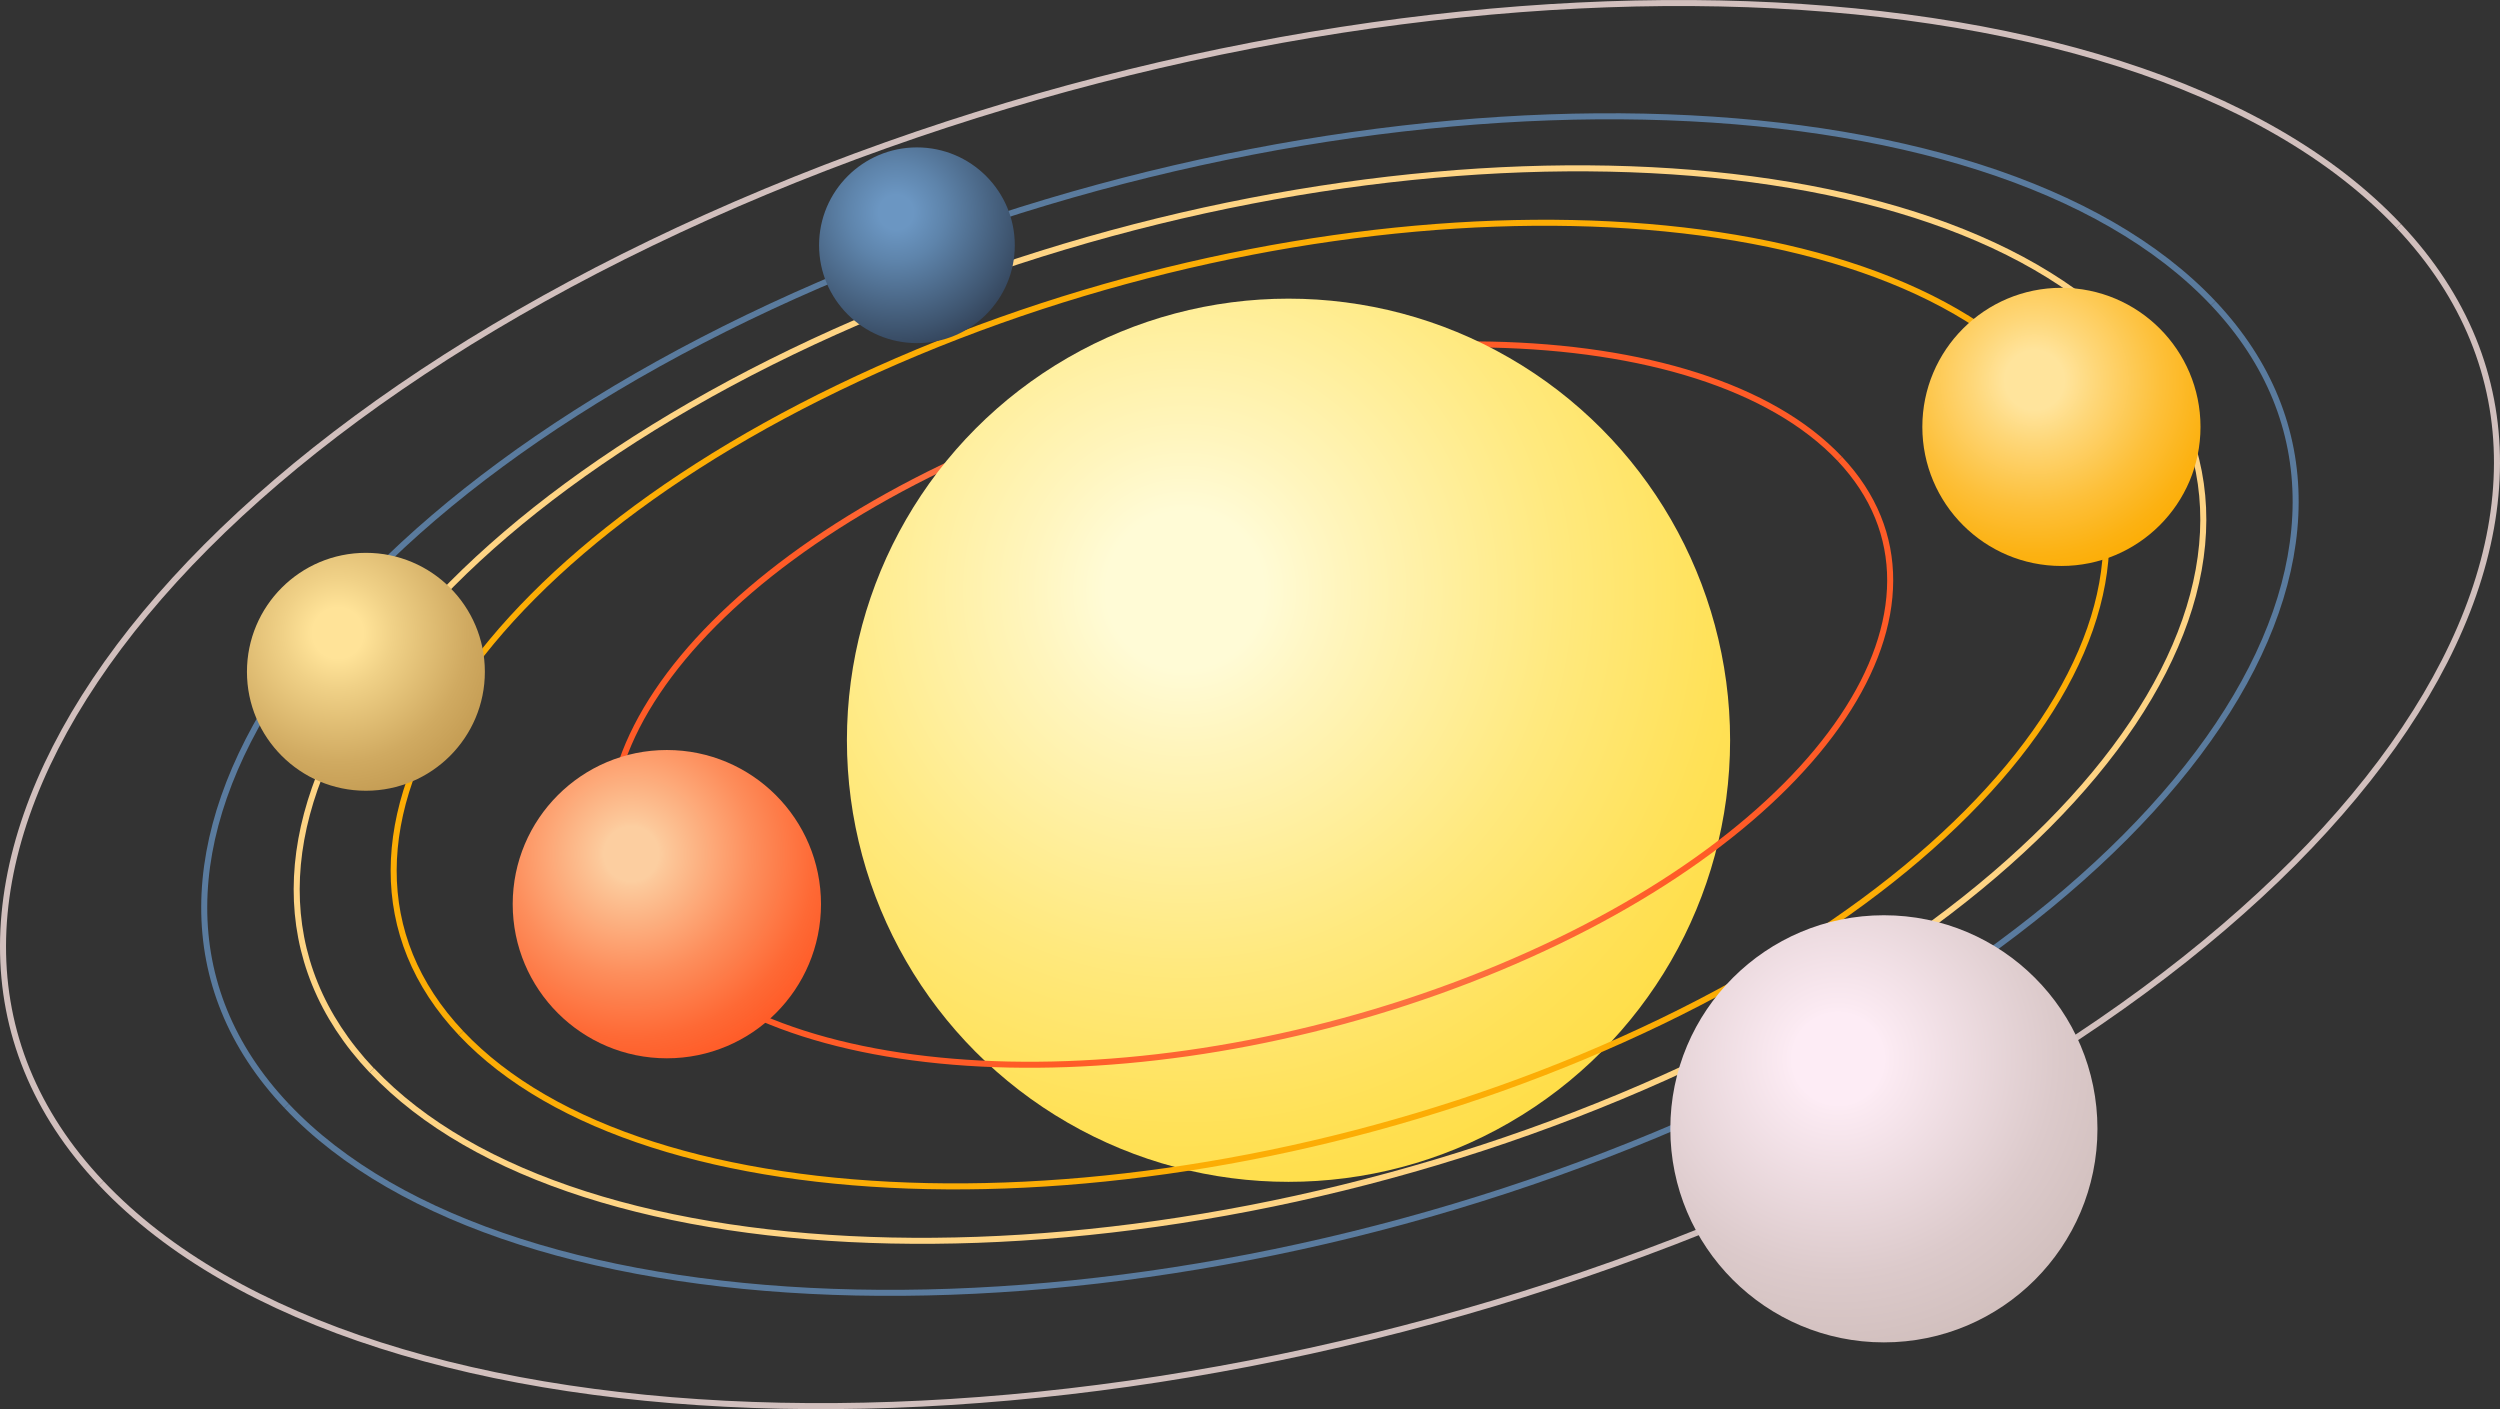 <?xml version="1.0" encoding="UTF-8"?><svg id="Layer_1" xmlns="http://www.w3.org/2000/svg" xmlns:xlink="http://www.w3.org/1999/xlink" viewBox="0 0 207.43 116.92"><rect x="0" y="0" width="207.43" height="116.92" fill="#333333" stroke="none"/><defs><radialGradient id="radial-gradient" cx="61.71" cy="327.74" fx="61.71" fy="327.74" r="54.71" gradientTransform="translate(-20.33 -108.38) rotate(-17.04) scale(.75 .56) skewX(4.94)" gradientUnits="userSpaceOnUse"><stop offset=".1" stop-color="#f6ac8b"/><stop offset=".38" stop-color="#fa865c"/><stop offset=".65" stop-color="#fd6735"/><stop offset=".79" stop-color="#ff5b27"/></radialGradient><radialGradient id="radial-gradient-2" cx="97.88" cy="48.66" fx="97.88" fy="48.66" r="65.89" gradientTransform="translate(1.4 .79) scale(.99)" gradientUnits="userSpaceOnUse"><stop offset=".1" stop-color="#fffbd6"/><stop offset=".2" stop-color="#fff5bd"/><stop offset=".48" stop-color="#ffe97e"/><stop offset=".69" stop-color="#ffe157"/><stop offset=".79" stop-color="#ffde49"/></radialGradient><radialGradient id="radial-gradient-3" cx="63.02" cy="367.82" fx="63.02" fy="367.82" r="54.71" gradientTransform="translate(-20.42 -108.57) rotate(-17.04) scale(.75 .56) skewX(4.94)" xlink:href="#radial-gradient"/><radialGradient id="radial-gradient-4" cx="51.5" cy="70.77" fx="51.5" fy="70.77" r="23" gradientTransform="translate(1.4 .79) scale(.99)" gradientUnits="userSpaceOnUse"><stop offset=".1" stop-color="#fccea0"/><stop offset=".12" stop-color="#fcc99b"/><stop offset=".44" stop-color="#fd8e5c"/><stop offset=".67" stop-color="#fe6935"/><stop offset=".79" stop-color="#ff5b27"/></radialGradient><radialGradient id="radial-gradient-5" cx="169.1" cy="31.07" fx="169.1" fy="31.07" r="20.75" gradientTransform="translate(1.4 .79) scale(.99)" gradientUnits="userSpaceOnUse"><stop offset=".12" stop-color="#ffe49c"/><stop offset=".25" stop-color="#fed779"/><stop offset=".51" stop-color="#fdc03a"/><stop offset=".7" stop-color="#fcb213"/><stop offset=".79" stop-color="#fcad05"/></radialGradient><radialGradient id="radial-gradient-6" cx="73.69" cy="17" fx="73.69" fy="17" r="14.6" gradientTransform="translate(1.4 .79) scale(.99)" gradientUnits="userSpaceOnUse"><stop offset=".1" stop-color="#6b96c2"/><stop offset=".28" stop-color="#5e84ab"/><stop offset=".66" stop-color="#3f5671"/><stop offset=".79" stop-color="#34455c"/></radialGradient><radialGradient id="radial-gradient-7" cx="26.91" cy="52.26" fx="26.91" fy="52.26" r="17.76" gradientTransform="translate(1.4 .79) scale(.99)" gradientUnits="userSpaceOnUse"><stop offset=".12" stop-color="#ffe398"/><stop offset=".26" stop-color="#f0d187"/><stop offset=".61" stop-color="#d0aa61"/><stop offset=".79" stop-color="#c49c53"/></radialGradient><radialGradient id="radial-gradient-8" cx="152.64" cy="87.95" fx="152.64" fy="87.95" r="31.87" gradientTransform="translate(1.4 .79) scale(.99)" gradientUnits="userSpaceOnUse"><stop offset=".12" stop-color="#fdecf5"/><stop offset=".14" stop-color="#fbeaf2"/><stop offset=".57" stop-color="#dccacb"/><stop offset=".79" stop-color="#d1bfbd"/></radialGradient></defs><path d="m23.78,91.76c-18.61-19.71,2.09-50.6,46.23-68.99,44.14-18.39,95.02-17.32,113.63,2.39" style="fill:none; fill-rule:evenodd; stroke:#5a7b9e; stroke-miterlimit:10; stroke-width:.5px;"/><path d="m54.78,78.85c-11.39-12.07,1.28-30.98,28.3-42.24,27.03-11.26,58.17-10.61,69.57,1.46" style="fill:none; fill-rule:evenodd; stroke:url(#radial-gradient); stroke-miterlimit:10; stroke-width:.5px;"/><path d="m38.26,85.73c-15.24-16.14,1.71-41.43,37.86-56.5,36.15-15.06,77.81-14.19,93.05,1.96" style="fill:none; fill-rule:evenodd; stroke:#fcad05; stroke-miterlimit:10; stroke-width:.5px;"/><path d="m8.4,98.17c-22.19-23.5,2.49-60.34,55.13-82.27,52.64-21.93,113.3-20.66,135.5,2.85" style="fill:none; fill-rule:evenodd; stroke:#d1bfbd; stroke-miterlimit:10; stroke-width:.5px;"/><path d="m183.64,25.16c18.61,19.71-2.09,50.6-46.23,68.99-44.14,18.39-95.02,17.32-113.63-2.39" style="fill:none; fill-rule:evenodd; stroke:#5a7b9e; stroke-miterlimit:10; stroke-width:.5px;"/><circle cx="106.91" cy="61.42" r="36.64" style="fill:url(#radial-gradient-2); stroke-width:0px;"/><path d="m152.65,38.07c11.39,12.07-1.28,30.98-28.3,42.24-27.03,11.26-58.17,10.61-69.57-1.46" style="fill:none; fill-rule:evenodd; stroke:url(#radial-gradient-3); stroke-miterlimit:10; stroke-width:.5px;"/><path d="m169.17,31.19c15.24,16.14-1.71,41.43-37.86,56.5-36.15,15.06-77.81,14.19-93.05-1.96" style="fill:none; fill-rule:evenodd; stroke:#fcad05; stroke-miterlimit:10; stroke-width:.5px;"/><path d="m199.03,18.75c22.19,23.5-2.49,60.34-55.13,82.27-52.64,21.93-113.3,20.66-135.5-2.85" style="fill:none; fill-rule:evenodd; stroke:#d1bfbd; stroke-miterlimit:10; stroke-width:.5px;"/><circle cx="55.33" cy="75.02" r="12.79" style="fill:url(#radial-gradient-4); stroke-width:0px;"/><path d="m30.85,88.82c-16.97-17.97,1.9-46.13,42.14-62.89,40.24-16.77,86.62-15.79,103.58,2.18" style="fill:none; fill-rule:evenodd; stroke:#fed484; stroke-miterlimit:10; stroke-width:.5px;"/><path d="m176.58,28.1c16.97,17.97-1.9,46.13-42.14,62.89-40.24,16.77-86.62,15.79-103.58-2.18" style="fill:none; fill-rule:evenodd; stroke:#fed484; stroke-miterlimit:10; stroke-width:.5px;"/><circle cx="171.04" cy="35.42" r="11.54" style="fill:url(#radial-gradient-5); stroke-width:0px;"/><circle cx="76.08" cy="20.35" r="8.12" style="fill:url(#radial-gradient-6); stroke-width:0px;"/><circle cx="30.36" cy="55.74" r="9.87" style="fill:url(#radial-gradient-7); stroke-width:0px;"/><circle cx="156.31" cy="93.66" r="17.72" style="fill:url(#radial-gradient-8); stroke-width:0px;"/></svg>
